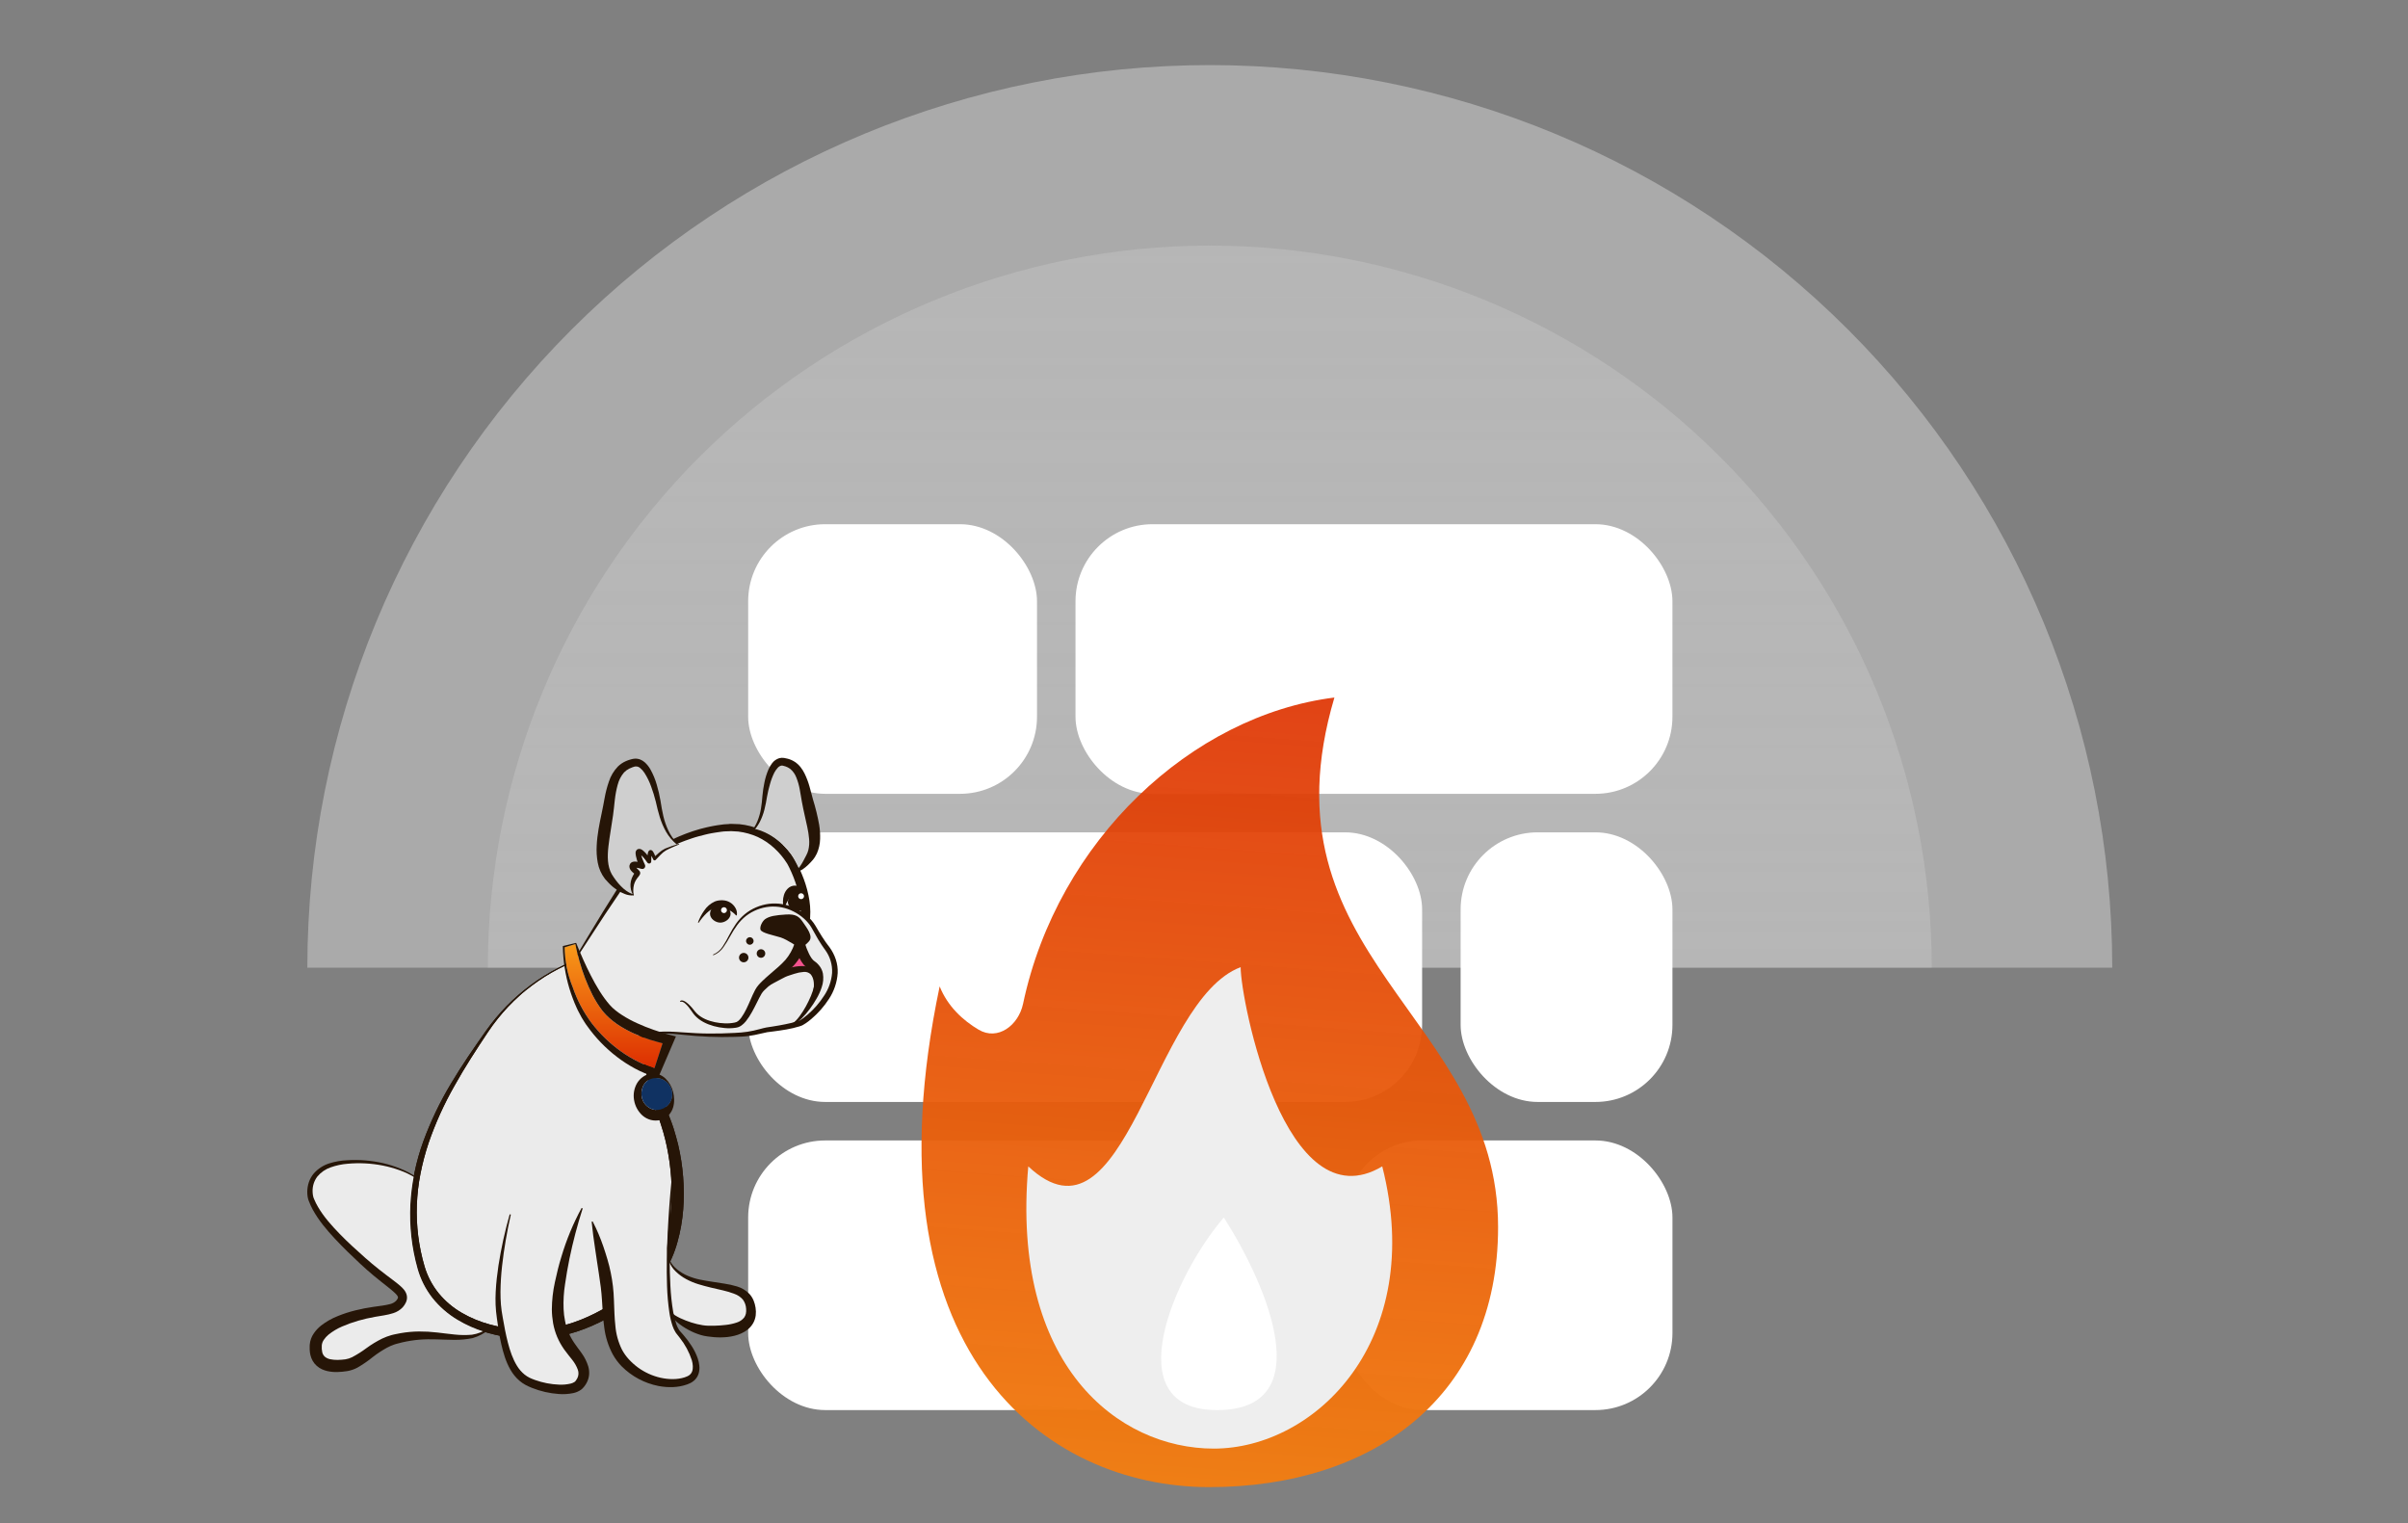 <svg width="555" height="351" viewBox="0 0 555 351" fill="none" xmlns="http://www.w3.org/2000/svg">
<rect x="0" y="0" width="555" height="351" fill="#808080" stroke="none"/>
<g clip-path="url(#clip0_212_2467)">
<path opacity="0.4" d="M486.836 223C486.836 167.835 464.922 114.929 425.914 75.922C386.907 36.914 334.001 15 278.836 15C223.671 15 170.765 36.914 131.758 75.922C92.75 114.929 70.836 167.835 70.836 223L278.836 223H486.836Z" fill="#E8E8E8"/>
<path opacity="0.4" d="M445.238 222.998C445.238 178.866 427.706 136.541 396.5 105.335C365.294 74.129 322.97 56.598 278.838 56.598C234.705 56.598 192.381 74.129 161.175 105.335C129.969 136.541 112.438 178.866 112.438 222.998L278.838 222.998H445.238Z" fill="url(#paint0_linear_212_2467)"/>
<rect x="247.883" y="120.805" width="137.583" height="62.134" rx="17.753" fill="white"/>
<rect x="172.438" y="120.805" width="66.572" height="62.134" rx="17.753" fill="white"/>
<rect x="336.648" y="191.816" width="48.82" height="62.134" rx="17.753" fill="white"/>
<rect x="172.438" y="191.816" width="155.335" height="62.134" rx="17.753" fill="white"/>
<rect x="310.023" y="262.824" width="75.449" height="62.134" rx="17.753" fill="white"/>
<rect x="172.438" y="262.824" width="128.706" height="62.134" rx="17.753" fill="white"/>
<path d="M345.281 282.799C345.281 321.855 316.433 342.714 278.709 342.714C240.984 342.714 198.822 311.647 216.575 227.322C218.426 231.951 221.968 235.172 225.562 237.299C229.962 239.903 234.741 236.326 235.798 231.324C243.762 193.652 274.71 164.856 307.557 160.75C289.804 220.665 345.281 233.98 345.281 282.799Z" fill="url(#paint1_linear_212_2467)"/>
<path d="M279.755 333.837C257.754 333.837 232.919 314.707 236.998 268.795C259.433 289.838 265.552 230.535 285.948 222.883C285.948 230.535 296.146 282.186 318.581 268.795C328.779 308.968 303.097 333.837 279.755 333.837Z" fill="#EEEEEE"/>
<path d="M282.073 280.582C270.607 293.845 257.056 324.964 280.509 324.964C303.963 324.964 292.497 296.906 282.073 280.582Z" fill="white"/>
<g clip-path="url(#clip1_212_2467)">
<path d="M135.422 220.462C135.422 220.462 121.832 223.756 112.314 237.596C102.797 251.436 90.828 269.615 96.954 291.799C99.774 302.014 109.603 306.674 119.869 307.436C129.6 308.157 138.556 304.512 148.206 296.855C157.226 289.703 158.181 271.45 153.283 258.144C146.239 238.987 145.173 215.619 135.422 220.462Z" fill="#EBEBEB"/>
<path d="M135.477 220.587C133.134 221.256 130.866 222.164 128.707 223.294C126.539 224.413 124.47 225.715 122.524 227.187C122.029 227.549 121.559 227.931 121.082 228.314C120.604 228.696 120.144 229.092 119.697 229.509C118.783 230.314 117.924 231.177 117.078 232.057C115.403 233.835 113.877 235.747 112.515 237.774C109.807 241.836 107.13 245.938 104.764 250.196C102.354 254.417 100.346 258.855 98.766 263.451C98.002 265.743 97.383 268.082 96.915 270.454C96.451 272.818 96.171 275.215 96.079 277.622C95.898 282.434 96.498 287.243 97.856 291.862C98.52 294.107 99.619 296.199 101.092 298.019C102.58 299.828 104.379 301.356 106.406 302.531C108.45 303.718 110.643 304.628 112.928 305.238C115.226 305.857 117.58 306.246 119.955 306.399C122.317 306.559 124.689 306.446 127.025 306.061C129.361 305.67 131.649 305.03 133.849 304.152C138.269 302.402 142.355 299.819 146.159 296.878C146.633 296.516 147.117 296.127 147.564 295.764C147.994 295.405 148.403 295.02 148.786 294.61C149.56 293.781 150.246 292.873 150.833 291.903C152.019 289.908 152.919 287.757 153.507 285.512C154.111 283.233 154.499 280.902 154.665 278.55C154.846 276.184 154.855 273.809 154.692 271.442C154.527 269.066 154.204 266.704 153.724 264.371C153.484 263.207 153.203 262.049 152.871 260.905C152.708 260.333 152.532 259.768 152.35 259.213L151.771 257.48C150.992 255.126 150.304 252.757 149.706 250.372C149.097 248.003 148.538 245.593 148.014 243.203C146.924 238.427 145.983 233.628 144.568 228.967C144.203 227.81 143.81 226.659 143.343 225.542C142.896 224.422 142.328 223.354 141.651 222.357C140.957 221.395 140.067 220.515 138.943 220.174C138.371 219.99 137.764 219.94 137.169 220.028C136.582 220.134 136.012 220.322 135.477 220.587V220.587ZM135.379 220.333C135.93 220.046 136.521 219.84 137.132 219.723C137.76 219.611 138.405 219.64 139.021 219.808C139.634 219.988 140.202 220.295 140.689 220.708C141.172 221.106 141.605 221.561 141.979 222.062C142.715 223.063 143.341 224.14 143.847 225.274C144.372 226.395 144.815 227.546 145.232 228.703C146.074 231.015 146.785 233.371 147.479 235.72L149.51 242.773C150.864 247.468 152.312 252.122 154.005 256.651C154.428 257.758 154.915 258.956 155.281 260.151C155.646 261.345 155.998 262.56 156.296 263.782C156.87 266.231 157.256 268.721 157.45 271.229C157.843 276.231 157.532 281.335 156.137 286.25C155.459 288.739 154.418 291.115 153.047 293.3C152.339 294.406 151.522 295.436 150.607 296.377C150.142 296.849 149.649 297.292 149.131 297.704C148.623 298.103 148.146 298.472 147.642 298.848C143.664 301.813 139.376 304.477 134.658 306.267C132.3 307.175 129.851 307.826 127.354 308.21C124.852 308.59 122.314 308.68 119.792 308.477C117.284 308.281 114.802 307.836 112.383 307.147C109.942 306.459 107.603 305.451 105.427 304.148C103.226 302.833 101.278 301.136 99.673 299.136C98.092 297.117 96.924 294.806 96.238 292.336C94.888 287.531 94.329 282.539 94.583 277.555C94.859 272.594 95.865 267.701 97.568 263.034C99.264 258.404 101.398 253.947 103.941 249.722C106.45 245.495 109.249 241.467 112.065 237.473C113.495 235.469 115.075 233.577 116.793 231.814C118.514 230.062 120.37 228.448 122.344 226.987C124.315 225.526 126.4 224.226 128.579 223.098C130.745 221.947 133.024 221.02 135.379 220.333V220.333Z" fill="#261507"/>
<path d="M135.477 220.587C133.134 221.256 130.866 222.164 128.707 223.294C126.539 224.413 124.47 225.715 122.524 227.187C122.029 227.549 121.559 227.931 121.082 228.314C120.604 228.696 120.144 229.092 119.697 229.509C118.783 230.314 117.924 231.177 117.078 232.057C115.403 233.835 113.877 235.747 112.515 237.774C109.807 241.836 107.13 245.938 104.764 250.196C102.354 254.417 100.346 258.855 98.766 263.451C98.002 265.743 97.383 268.082 96.915 270.454C96.451 272.818 96.171 275.215 96.079 277.622C95.898 282.434 96.498 287.243 97.856 291.862C98.52 294.107 99.619 296.199 101.092 298.019C102.58 299.828 104.379 301.356 106.406 302.531C108.45 303.718 110.643 304.628 112.928 305.238C115.226 305.857 117.58 306.246 119.955 306.399C122.317 306.559 124.689 306.446 127.025 306.061C129.361 305.67 131.649 305.03 133.849 304.152C138.269 302.402 142.355 299.819 146.159 296.878C146.633 296.516 147.117 296.127 147.564 295.764C147.994 295.405 148.403 295.02 148.786 294.61C149.56 293.781 150.246 292.873 150.833 291.903C152.019 289.908 152.919 287.757 153.507 285.512C154.111 283.233 154.499 280.902 154.665 278.55C154.846 276.184 154.855 273.809 154.692 271.442C154.527 269.066 154.204 266.704 153.724 264.371C153.484 263.207 153.203 262.049 152.871 260.905C152.708 260.333 152.532 259.768 152.35 259.213L151.771 257.48C150.992 255.126 150.304 252.757 149.706 250.372C149.097 248.003 148.538 245.593 148.014 243.203C146.924 238.427 145.983 233.628 144.568 228.967C144.203 227.81 143.81 226.659 143.343 225.542C142.896 224.422 142.328 223.354 141.651 222.357C140.957 221.395 140.067 220.515 138.943 220.174C138.371 219.99 137.764 219.94 137.169 220.028C136.582 220.134 136.012 220.322 135.477 220.587V220.587ZM135.379 220.333C135.93 220.046 136.521 219.84 137.132 219.723C137.76 219.611 138.405 219.64 139.021 219.808C139.634 219.988 140.202 220.295 140.689 220.708C141.172 221.106 141.605 221.561 141.979 222.062C142.715 223.063 143.341 224.14 143.847 225.274C144.372 226.395 144.815 227.546 145.232 228.703C146.074 231.015 146.785 233.371 147.479 235.72L149.51 242.773C150.864 247.468 152.312 252.122 154.005 256.651C154.428 257.758 154.915 258.956 155.281 260.151C155.646 261.345 155.998 262.56 156.296 263.782C156.87 266.231 157.256 268.721 157.45 271.229C157.843 276.231 157.532 281.335 156.137 286.25C155.459 288.739 154.418 291.115 153.047 293.3C152.339 294.406 151.522 295.436 150.607 296.377C150.142 296.849 149.649 297.292 149.131 297.704C148.623 298.103 148.146 298.472 147.642 298.848C143.664 301.813 139.376 304.477 134.658 306.267C132.3 307.175 129.851 307.826 127.354 308.21C124.852 308.59 122.314 308.68 119.792 308.477C117.284 308.281 114.802 307.836 112.383 307.147C109.942 306.459 107.603 305.451 105.427 304.148C103.226 302.833 101.278 301.136 99.673 299.136C98.092 297.117 96.924 294.806 96.238 292.336C94.888 287.531 94.329 282.539 94.583 277.555C94.859 272.594 95.865 267.701 97.568 263.034C99.264 258.404 101.398 253.947 103.941 249.722C106.45 245.495 109.249 241.467 112.065 237.473C113.495 235.469 115.075 233.577 116.793 231.814C118.514 230.062 120.37 228.448 122.344 226.987C124.315 225.526 126.4 224.226 128.579 223.098C130.745 221.947 133.024 221.02 135.379 220.333V220.333Z" fill="#261507"/>
</g>
<g clip-path="url(#clip2_212_2467)">
<path d="M154.266 290.512C154.266 290.512 155.281 293.988 161.485 295.511C167.689 297.034 172.448 296.604 173.058 301.482C173.765 307.151 166.051 307.005 163.09 306.741C159.732 306.444 155.122 303.939 154.357 302.263" fill="#EBEBEB"/>
<path d="M154.39 290.473C154.801 291.314 155.402 292.048 156.147 292.615C156.88 293.197 157.69 293.674 158.554 294.034C159.417 294.396 160.312 294.677 161.228 294.873C162.148 295.069 163.099 295.211 164.044 295.367L166.914 295.811C167.914 295.954 168.902 296.173 169.869 296.467C170.961 296.784 171.951 297.383 172.739 298.204C173.141 298.65 173.464 299.161 173.693 299.716C173.908 300.246 174.059 300.8 174.144 301.365C174.238 301.949 174.25 302.544 174.181 303.132C174.102 303.768 173.898 304.382 173.582 304.939C173.265 305.487 172.851 305.972 172.36 306.371C171.897 306.748 171.384 307.06 170.837 307.298C170.327 307.529 169.797 307.711 169.253 307.84C168.734 307.968 168.207 308.061 167.675 308.121C166.646 308.227 165.61 308.238 164.578 308.155C164.071 308.117 163.563 308.06 163.062 307.985C162.528 307.915 162.001 307.802 161.485 307.647C160.495 307.349 159.54 306.947 158.635 306.449C157.741 305.971 156.899 305.404 156.12 304.756C155.728 304.429 155.365 304.069 155.034 303.68C154.677 303.291 154.409 302.829 154.248 302.326C154.243 302.309 154.242 302.291 154.244 302.273C154.246 302.255 154.251 302.237 154.26 302.222C154.269 302.206 154.281 302.192 154.295 302.181C154.309 302.17 154.326 302.162 154.343 302.157C154.369 302.15 154.397 302.152 154.423 302.16C154.448 302.168 154.471 302.184 154.489 302.204V302.204C154.785 302.555 155.139 302.852 155.534 303.084C155.928 303.334 156.336 303.561 156.756 303.761C157.599 304.156 158.466 304.495 159.352 304.777C160.214 305.054 161.095 305.265 161.989 305.406C162.414 305.472 162.842 305.511 163.272 305.521C163.729 305.521 164.189 305.521 164.646 305.521C165.56 305.494 166.464 305.437 167.337 305.328C168.172 305.237 168.995 305.057 169.791 304.79C170.465 304.586 171.063 304.187 171.51 303.643C171.702 303.375 171.838 303.071 171.91 302.749C171.986 302.381 172.006 302.003 171.971 301.629C171.937 300.862 171.678 300.123 171.226 299.503C170.699 298.895 170.02 298.436 169.26 298.173C168.396 297.84 167.509 297.571 166.606 297.368L163.783 296.714C162.832 296.484 161.894 296.237 160.943 295.943C159.989 295.65 159.065 295.266 158.185 294.795C157.303 294.328 156.492 293.738 155.775 293.045C155.04 292.356 154.481 291.501 154.147 290.551C154.136 290.517 154.139 290.48 154.156 290.448C154.172 290.416 154.201 290.392 154.235 290.381C154.266 290.371 154.3 290.373 154.331 290.387C154.361 290.401 154.384 290.425 154.397 290.456L154.39 290.473Z" fill="#261507"/>
<path d="M105.43 304.152C103.228 302.838 101.279 301.139 99.676 299.136C98.092 297.12 96.922 294.81 96.234 292.34C94.885 287.535 94.325 282.543 94.576 277.559C94.694 275.369 94.96 273.19 95.371 271.036C93.797 270.085 88.243 267.158 80.015 267.787C70.199 268.535 71.302 275.213 71.668 276.249C73.147 280.395 77.293 284.86 83.853 290.803C90.412 296.747 94.007 297.701 92.403 300.108C90.798 302.514 87.427 301.563 81.084 303.509C74.887 305.418 72.886 307.994 72.778 310.025C72.67 312.056 72.927 315.64 79.825 314.632C83.352 314.114 86.175 309.893 90.995 308.63C98.549 306.671 103.18 308.739 108.467 308.052C109.581 307.867 110.652 307.484 111.631 306.921C109.46 306.252 107.378 305.323 105.43 304.152V304.152Z" fill="#EBEBEB"/>
<path d="M95.749 271.44C94.599 270.727 93.376 270.14 92.1 269.686C90.828 269.224 89.52 268.86 88.191 268.6C85.538 268.083 82.824 267.946 80.132 268.19C78.803 268.292 77.493 268.569 76.236 269.013C75.026 269.425 73.953 270.164 73.136 271.149C72.385 272.141 72.001 273.364 72.049 274.608C72.056 274.917 72.086 275.224 72.141 275.528C72.166 275.671 72.2 275.813 72.242 275.951L72.273 276.036L72.32 276.148L72.412 276.375C72.66 276.978 72.952 277.563 73.285 278.124C74.608 280.402 76.419 282.426 78.294 284.359C80.169 286.292 82.194 288.12 84.228 289.924C86.262 291.728 88.371 293.356 90.574 295.001C91.126 295.42 91.681 295.837 92.236 296.327C92.535 296.584 92.813 296.864 93.069 297.164C93.393 297.541 93.625 297.99 93.746 298.473C93.814 298.763 93.829 299.062 93.79 299.357C93.751 299.626 93.674 299.888 93.563 300.135C93.375 300.549 93.125 300.931 92.822 301.269C92.22 301.898 91.469 302.364 90.638 302.623C89.934 302.844 89.215 303.014 88.486 303.131L86.455 303.469C85.148 303.697 83.855 303.994 82.579 304.359C81.323 304.722 80.091 305.163 78.89 305.679C77.749 306.164 76.679 306.803 75.712 307.578C75.289 307.928 74.919 308.337 74.615 308.793C74.362 309.167 74.207 309.599 74.165 310.049C74.121 310.583 74.157 311.12 74.273 311.643C74.366 312.033 74.572 312.386 74.865 312.659C75.216 312.947 75.632 313.144 76.077 313.234C76.634 313.349 77.201 313.405 77.77 313.4C78.391 313.392 79.012 313.345 79.628 313.261C80.161 313.175 80.678 313.009 81.161 312.767C82.303 312.165 83.396 311.475 84.431 310.702C85.587 309.85 86.817 309.103 88.107 308.472C88.783 308.153 89.485 307.891 90.205 307.687C90.385 307.643 90.571 307.592 90.75 307.551L91.271 307.443C91.61 307.375 91.948 307.291 92.317 307.236C93.713 306.991 95.127 306.86 96.545 306.847C97.945 306.837 99.344 306.914 100.735 307.077C102.109 307.233 103.443 307.416 104.797 307.548C106.119 307.693 107.452 307.707 108.777 307.592C109.428 307.493 110.066 307.322 110.679 307.081C111.31 306.846 111.919 306.557 112.5 306.218V306.218C112.53 306.203 112.563 306.2 112.595 306.208C112.627 306.217 112.654 306.237 112.673 306.264C112.691 306.291 112.699 306.324 112.694 306.357C112.69 306.39 112.674 306.419 112.649 306.441C111.548 307.326 110.283 307.983 108.926 308.374C107.546 308.653 106.14 308.788 104.732 308.776C101.947 308.756 99.252 308.509 96.609 308.739C95.305 308.851 94.012 309.055 92.737 309.348C92.398 309.416 92.1 309.511 91.782 309.592L91.305 309.717L90.862 309.853C90.279 310.056 89.713 310.305 89.169 310.597C88.034 311.223 86.95 311.937 85.927 312.733C84.81 313.643 83.622 314.46 82.373 315.177C81.641 315.567 80.851 315.837 80.034 315.976C79.299 316.094 78.558 316.164 77.814 316.186C77.018 316.218 76.222 316.146 75.444 315.972C75.018 315.874 74.603 315.734 74.206 315.553C73.767 315.351 73.361 315.085 73.001 314.764C72.63 314.436 72.315 314.05 72.07 313.62C71.838 313.209 71.663 312.769 71.552 312.31C71.453 311.894 71.394 311.469 71.376 311.041C71.376 310.834 71.376 310.635 71.376 310.438V310.147C71.376 310.046 71.376 309.971 71.393 309.839C71.477 308.921 71.797 308.041 72.324 307.284C72.787 306.607 73.35 306.004 73.992 305.493C75.174 304.576 76.481 303.832 77.875 303.286C79.195 302.751 80.552 302.312 81.936 301.973C83.29 301.635 84.701 301.371 86.076 301.171C87.45 300.971 88.834 300.833 89.955 300.521C90.444 300.398 90.893 300.152 91.261 299.807C91.419 299.645 91.553 299.46 91.657 299.259C91.721 299.158 91.746 299.038 91.728 298.92C91.679 298.745 91.59 298.584 91.468 298.45C91.288 298.23 91.09 298.027 90.875 297.84C90.422 297.414 89.894 296.994 89.366 296.571C88.303 295.732 87.213 294.879 86.15 293.995C85.087 293.112 84.045 292.195 83.04 291.254C81.029 289.379 79.042 287.463 77.16 285.439C75.278 283.415 73.468 281.282 72.097 278.788C71.755 278.165 71.457 277.52 71.207 276.855L71.112 276.605L71.064 276.48L71.017 276.32C70.965 276.131 70.924 275.939 70.895 275.745C70.841 275.37 70.816 274.99 70.821 274.611C70.829 273.863 70.956 273.12 71.197 272.411C71.443 271.701 71.816 271.04 72.296 270.461C73.265 269.351 74.522 268.531 75.928 268.092C77.272 267.673 78.665 267.433 80.071 267.378C82.836 267.209 85.61 267.437 88.31 268.055C89.655 268.367 90.973 268.785 92.253 269.304C93.536 269.814 94.762 270.46 95.908 271.23C95.933 271.251 95.949 271.281 95.953 271.314C95.958 271.346 95.95 271.38 95.932 271.407C95.914 271.434 95.886 271.454 95.854 271.463C95.823 271.471 95.789 271.468 95.759 271.453L95.749 271.44Z" fill="#261507"/>
<path d="M117.61 279.866C117.61 279.866 113.809 294.119 115.031 302.622C116.253 311.124 117.644 316.567 121.987 318.53C126.329 320.493 132.036 320.754 133.495 319.095C135.387 316.922 134.652 314.695 132.479 311.909C130.306 309.124 127.494 305.509 128.942 296.489C129.946 290.282 131.705 284.221 134.178 278.441" fill="#EBEBEB"/>
<path d="M117.737 279.902C117.283 281.852 116.901 283.822 116.566 285.795C116.231 287.768 115.936 289.748 115.72 291.735C115.496 293.713 115.372 295.701 115.351 297.692C115.351 298.684 115.374 299.672 115.456 300.65C115.542 301.63 115.678 302.605 115.862 303.571C116.2 305.541 116.566 307.501 117.057 309.407C117.547 311.312 118.177 313.177 119.155 314.754C119.623 315.528 120.221 316.215 120.922 316.785C121.266 317.056 121.636 317.293 122.025 317.493C122.444 317.69 122.872 317.867 123.308 318.021C125.097 318.664 126.976 319.028 128.876 319.097C129.773 319.139 130.672 319.056 131.547 318.85C131.884 318.773 132.204 318.63 132.488 318.43L132.548 318.376C132.559 318.359 132.573 318.344 132.589 318.332C132.643 318.261 132.714 318.176 132.768 318.099C132.881 317.949 132.979 317.789 133.063 317.621C133.218 317.313 133.308 316.977 133.326 316.632C133.344 316.288 133.29 315.943 133.168 315.621C132.866 314.816 132.438 314.064 131.899 313.394C131.36 312.683 130.646 311.867 130.034 310.991C129.399 310.094 128.86 309.133 128.426 308.124C128 307.107 127.685 306.047 127.485 304.962C127.3 303.899 127.201 302.823 127.19 301.744C127.206 299.649 127.44 297.562 127.888 295.516C128.314 293.519 128.791 291.539 129.397 289.596C130.554 285.705 132.114 281.946 134.051 278.379L134.298 278.491C133.076 282.293 132.059 286.158 131.252 290.07C130.87 292.016 130.507 293.962 130.237 295.925C129.933 297.827 129.82 299.755 129.898 301.679C129.935 302.608 130.048 303.531 130.237 304.441C130.407 305.332 130.672 306.202 131.025 307.037C131.374 307.878 131.809 308.681 132.322 309.434C132.576 309.82 132.853 310.205 133.144 310.598L133.594 311.194C133.753 311.407 133.912 311.627 134.065 311.85C134.74 312.782 135.256 313.819 135.591 314.92C135.77 315.551 135.831 316.21 135.771 316.863C135.704 317.53 135.499 318.176 135.168 318.759C135.016 319.033 134.842 319.294 134.647 319.54C134.552 319.666 134.457 319.767 134.349 319.879C134.278 319.953 134.204 320.028 134.126 320.099C134.048 320.17 133.973 320.224 133.896 320.285C133.352 320.661 132.739 320.922 132.091 321.053C131.002 321.274 129.886 321.341 128.778 321.253C126.66 321.105 124.579 320.629 122.608 319.842C122.103 319.645 121.61 319.418 121.132 319.165C120.634 318.893 120.166 318.571 119.734 318.203C118.894 317.479 118.186 316.614 117.642 315.648C116.562 313.766 115.994 311.749 115.533 309.759C115.073 307.768 114.785 305.758 114.518 303.761C114.369 302.751 114.272 301.734 114.227 300.715C114.186 299.699 114.2 298.684 114.251 297.668C114.352 295.638 114.589 293.627 114.887 291.63C115.509 287.65 116.375 283.712 117.48 279.838L117.737 279.902Z" fill="#261507"/>
<path d="M153.765 287.66C154.084 293.272 153.237 303.087 156.395 307.149C160.322 311.624 161.919 316.389 158.805 317.936C155.691 319.483 149.237 319.114 144.413 314.385C139.59 309.657 140.585 303.07 139.908 296.842C139.231 290.615 136.5 281.611 136.5 281.611C136.5 281.611 136.585 280.731 139.191 274.71C145.361 260.443 156.568 253.576 153.765 287.66Z" fill="#EBEBEB"/>
<path d="M155.07 271.806C154.758 275.881 154.543 279.964 154.423 284.055C154.315 288.141 154.284 292.229 154.511 296.298C154.608 298.325 154.825 300.345 155.161 302.346C155.326 303.328 155.574 304.294 155.902 305.233C156.059 305.679 156.268 306.103 156.525 306.499C156.584 306.593 156.651 306.681 156.725 306.763C156.786 306.845 156.894 306.949 156.975 307.044C157.155 307.234 157.314 307.433 157.496 307.63C158.185 308.425 158.818 309.268 159.388 310.151C159.98 311.054 160.458 312.026 160.813 313.045C160.999 313.582 161.123 314.139 161.182 314.704C161.252 315.316 161.199 315.936 161.027 316.528C160.835 317.167 160.463 317.738 159.957 318.173C159.713 318.386 159.443 318.567 159.155 318.715C158.896 318.843 158.629 318.956 158.356 319.053C156.2 319.818 153.956 319.805 151.807 319.415C148.562 318.784 145.582 317.192 143.254 314.846C142.469 314.033 141.792 313.123 141.24 312.138C140.199 310.194 139.53 308.073 139.266 305.883C138.962 303.764 138.88 301.686 138.748 299.672C138.674 298.657 138.61 297.672 138.478 296.701C138.346 295.729 138.207 294.737 138.061 293.746L137.838 292.27L137.608 290.774L137.161 287.758C136.856 285.727 136.569 283.696 136.376 281.639C136.372 281.602 136.383 281.566 136.405 281.537C136.428 281.509 136.461 281.49 136.498 281.486C136.525 281.484 136.553 281.49 136.578 281.503C136.603 281.516 136.623 281.536 136.636 281.561C137.586 283.407 138.398 285.321 139.067 287.288C139.405 288.262 139.71 289.254 140.008 290.249C140.305 291.244 140.556 292.253 140.766 293.295C141.19 295.35 141.435 297.437 141.497 299.534C141.588 301.605 141.609 303.622 141.835 305.568C141.992 307.46 142.503 309.305 143.342 311.008C143.775 311.825 144.312 312.583 144.939 313.262C145.581 313.96 146.29 314.593 147.055 315.154C148.601 316.28 150.361 317.08 152.226 317.503C154.074 317.916 156.068 317.97 157.801 317.415C158.012 317.345 158.219 317.264 158.42 317.171C158.593 317.095 158.755 316.999 158.904 316.884C159.191 316.663 159.409 316.364 159.531 316.024C159.788 315.31 159.707 314.369 159.453 313.468C158.84 311.597 157.9 309.85 156.677 308.307C156.525 308.107 156.373 307.907 156.214 307.714L155.97 307.41C155.877 307.297 155.791 307.178 155.713 307.054C155.419 306.587 155.183 306.085 155.009 305.562C154.678 304.562 154.435 303.536 154.281 302.495C153.981 300.453 153.8 298.395 153.739 296.332C153.594 292.223 153.699 288.124 153.895 284.028C154.091 279.933 154.396 275.841 154.802 271.779C154.804 271.761 154.809 271.744 154.817 271.728C154.826 271.712 154.837 271.698 154.851 271.687C154.865 271.676 154.881 271.667 154.898 271.662C154.915 271.657 154.933 271.655 154.951 271.657C154.986 271.662 155.018 271.68 155.04 271.708C155.062 271.736 155.073 271.771 155.07 271.806V271.806Z" fill="#261507"/>
</g>
<g clip-path="url(#clip3_212_2467)">
<path d="M182.271 198.498C182.071 198.18 181.855 197.868 181.635 197.56C179.868 195.082 177.465 193.127 174.679 191.901C173.278 191.33 171.806 190.954 170.303 190.784C169.544 190.72 168.782 190.703 168.021 190.733C167.639 190.754 167.26 190.761 166.877 190.791L165.72 190.937L165.144 191.008L164.572 191.116L163.421 191.326L162.284 191.593C161.905 191.681 161.526 191.773 161.154 191.891L160.03 192.229C159.658 192.348 159.292 192.48 158.92 192.605C158.175 192.842 157.458 193.157 156.73 193.434C155.286 194.039 153.874 194.717 152.499 195.465C151.132 196.223 149.815 197.068 148.556 197.994C147.934 198.458 147.337 198.955 146.769 199.483C146.225 200.026 145.732 200.617 145.296 201.25C144.376 202.522 143.492 203.839 142.619 205.162C140.879 207.809 139.187 210.487 137.474 213.171C135.762 215.855 134.089 218.542 132.417 221.243L132.211 221.118C132.211 221.118 136.611 238.231 149.003 238.756L148.864 238.56C149.517 238.076 150.236 237.688 151 237.409C151.753 237.122 152.523 236.881 153.304 236.684C154.867 236.301 156.449 235.999 158.043 235.781C159.627 235.561 161.218 235.395 162.809 235.249C162.809 235.249 174.056 235.33 180.551 225.315C182 223.081 185.591 216.62 185.676 210.29C185.74 204.462 182.366 198.65 182.271 198.498Z" fill="#EBEBEB"/>
<path d="M148.783 238.455C149.447 237.951 150.181 237.547 150.963 237.257C151.738 236.959 152.529 236.704 153.332 236.492C154.168 236.333 154.963 236.252 155.776 236.127C156.588 236.001 157.387 235.886 158.189 235.751C161.399 235.24 164.558 234.447 167.629 233.382C168.391 233.104 169.142 232.806 169.873 232.468C170.608 232.141 171.325 231.776 172.022 231.374C173.358 230.539 174.605 229.568 175.742 228.477C176.311 227.959 176.883 227.462 177.434 226.944C177.994 226.444 178.516 225.904 178.995 225.326C179.11 225.18 179.242 225.045 179.354 224.896L179.53 224.68L179.689 224.436C179.899 224.097 180.105 223.759 180.301 223.42C180.701 222.743 181.078 222.046 181.432 221.329C182.843 218.496 183.95 215.48 184.387 212.407C184.616 210.886 184.626 209.34 184.417 207.817C184.197 206.268 183.823 204.745 183.3 203.271C183.043 202.527 182.752 201.789 182.434 201.064C182.275 200.706 182.095 200.347 181.936 199.991L181.669 199.467L181.533 199.21L181.408 198.99C180.585 197.682 179.59 196.491 178.45 195.449C177.315 194.404 176.027 193.538 174.632 192.88C173.221 192.247 171.723 191.829 170.188 191.641H170.259C169.683 191.614 169.152 191.557 168.665 191.547C168.543 191.547 168.424 191.547 168.326 191.547L167.92 191.567L167.128 191.594H166.959L166.759 191.618L166.363 191.662L165.588 191.77C165.331 191.794 165.077 191.838 164.82 191.885L164.038 192.017C163.513 192.095 163.002 192.234 162.481 192.355C161.96 192.477 161.499 192.592 160.964 192.745C160.707 192.819 160.443 192.887 160.189 192.965L159.431 193.212C158.913 193.374 158.453 193.533 157.949 193.73L157.187 194.021C156.94 194.109 156.72 194.21 156.466 194.312C155.979 194.522 155.491 194.735 155.011 194.958C154.046 195.412 153.095 195.879 152.178 196.404C151.26 196.928 150.35 197.483 149.47 198.096C149.037 198.401 148.603 198.709 148.197 199.03C147.994 199.193 147.791 199.369 147.591 199.531C147.392 199.694 147.182 199.87 147.016 200.046C146.299 200.809 145.643 201.628 145.056 202.496C144.43 203.366 143.821 204.249 143.215 205.14C141.999 206.904 140.797 208.686 139.61 210.484L132.54 221.315L132.462 221.434L132.347 221.349L132.144 221.22C132.128 221.211 132.115 221.199 132.104 221.185C132.093 221.17 132.086 221.154 132.082 221.137C132.078 221.119 132.077 221.101 132.08 221.084C132.083 221.066 132.09 221.049 132.1 221.034C132.121 221.008 132.152 220.991 132.186 220.986C132.22 220.982 132.255 220.991 132.282 221.01L132.492 221.129L132.299 221.176C134.53 217.477 136.723 213.76 138.994 210.091C140.122 208.252 141.268 206.422 142.43 204.601C143.012 203.699 143.606 202.796 144.213 201.894C144.521 201.443 144.826 201.003 145.148 200.557C145.475 200.096 145.834 199.659 146.224 199.25C146.434 199.01 146.634 198.847 146.84 198.671C147.046 198.495 147.253 198.302 147.466 198.126C147.896 197.768 148.333 197.449 148.773 197.111C149.659 196.461 150.58 195.862 151.518 195.297C152.455 194.732 153.427 194.214 154.408 193.73C154.899 193.486 155.393 193.256 155.891 193.029C156.138 192.924 156.402 192.795 156.662 192.691L157.407 192.389C157.658 192.286 157.915 192.184 158.179 192.085C158.443 191.983 158.71 191.895 158.964 191.804L159.739 191.533C159.996 191.448 160.254 191.377 160.514 191.296C161.012 191.144 161.597 190.958 162.119 190.846C162.64 190.734 163.178 190.565 163.72 190.474L164.529 190.318C164.803 190.264 165.077 190.21 165.354 190.176L166.174 190.064L166.58 190.01L166.783 189.983L167.016 189.962L167.839 189.915L168.242 189.871C168.394 189.871 168.546 189.871 168.695 189.871C169.284 189.871 169.829 189.922 170.33 189.932H170.404C172.127 190.104 173.814 190.54 175.404 191.225C176.983 191.936 178.445 192.884 179.739 194.034C181.032 195.18 182.164 196.495 183.104 197.944C183.185 198.076 183.229 198.157 183.283 198.255L183.442 198.539L183.74 199.101C183.933 199.48 184.116 199.859 184.292 200.242C184.63 201.01 184.969 201.789 185.26 202.584C185.856 204.183 186.29 205.837 186.556 207.522C186.688 208.382 186.757 209.249 186.763 210.118C186.764 210.984 186.708 211.849 186.597 212.708C186.147 216.123 184.993 219.338 183.551 222.364C183.182 223.123 182.792 223.867 182.373 224.602C182.166 224.967 181.95 225.333 181.723 225.695C181.496 226.057 181.286 226.467 181.046 226.825C180.541 227.558 179.974 228.246 179.354 228.883C178.735 229.505 178.047 230.054 177.302 230.518C175.827 231.449 174.199 232.031 172.642 232.64C171.86 232.938 171.085 233.243 170.296 233.507C169.507 233.771 168.719 234.021 167.927 234.251C164.765 235.168 161.54 235.846 158.277 236.282C157.465 236.394 156.652 236.492 155.837 236.584C155.021 236.675 154.195 236.739 153.42 236.861C152.63 237.033 151.853 237.259 151.095 237.538C150.336 237.807 149.621 238.186 148.972 238.662C148.958 238.672 148.942 238.68 148.925 238.685C148.908 238.689 148.89 238.69 148.872 238.688C148.854 238.685 148.837 238.679 148.822 238.67C148.807 238.661 148.794 238.649 148.783 238.635C148.759 238.611 148.746 238.579 148.746 238.545C148.746 238.512 148.759 238.479 148.783 238.455V238.455Z" fill="#261507"/>
</g>
<path d="M156.12 194.609C153.771 192.531 152.542 189.298 151.842 185.517C151.141 181.737 149.212 174.977 145.989 175.79C142.767 176.602 141.227 178.806 140.388 185.057C139.548 191.309 137.308 198.213 140.388 202.251C143.468 206.289 145.966 206.225 145.966 206.225C145.966 206.225 146.223 202.045 147.079 200.81C147.228 200.59 145.644 199.794 145.918 199.52C146.193 199.246 147.506 199.676 147.912 199.347C148.169 199.138 147.117 196.44 147.408 196.223C147.699 196.007 149.273 198.725 149.591 198.505C149.801 198.359 149.564 196.599 149.953 196.497C150.342 196.396 150.562 197.885 150.968 197.797C151.459 197.685 152.695 196.294 152.955 196.135C155.22 194.764 156.12 194.609 156.12 194.609Z" fill="#CFCFCF"/>
<path d="M155.936 194.563C154.974 193.764 154.16 192.8 153.533 191.717C152.919 190.63 152.425 189.479 152.061 188.285C151.875 187.693 151.722 187.093 151.56 186.491L151.14 184.707C150.85 183.542 150.496 182.394 150.077 181.268C149.69 180.169 149.179 179.118 148.554 178.134C148.271 177.693 147.919 177.3 147.512 176.97C147.363 176.843 147.191 176.748 147.005 176.69C146.819 176.632 146.623 176.612 146.429 176.631C146.384 176.637 146.34 176.646 146.297 176.658L146.137 176.702C146.005 176.74 145.877 176.784 145.748 176.828C145.499 176.916 145.256 177.02 145.02 177.139C144.573 177.362 144.168 177.661 143.822 178.022C143.13 178.837 142.634 179.799 142.37 180.835C142.062 181.957 141.842 183.101 141.714 184.257C141.676 184.552 141.646 184.846 141.615 185.144L141.517 186.071C141.45 186.694 141.372 187.31 141.291 187.919C140.952 190.366 140.495 192.736 140.235 195.044C139.974 197.353 139.967 199.63 141.006 201.475C141.125 201.695 141.304 201.946 141.463 202.186C141.622 202.426 141.802 202.653 141.971 202.893C142.14 203.134 142.333 203.347 142.512 203.57C142.692 203.794 142.895 204.007 143.101 204.21C143.5 204.631 143.941 205.01 144.418 205.34C144.656 205.505 144.906 205.651 145.166 205.777C145.423 205.911 145.694 206.013 145.975 206.082H145.999C146.016 206.085 146.032 206.092 146.047 206.102C146.061 206.112 146.073 206.125 146.083 206.14C146.092 206.155 146.099 206.171 146.102 206.189C146.105 206.206 146.104 206.224 146.1 206.241C146.094 206.268 146.08 206.293 146.059 206.311C146.039 206.33 146.013 206.342 145.985 206.346C145.328 206.39 144.669 206.287 144.056 206.044C143.445 205.818 142.862 205.521 142.319 205.161C142.042 204.988 141.791 204.785 141.527 204.592C141.263 204.399 141.023 204.186 140.79 203.963C140.556 203.739 140.312 203.523 140.113 203.286C139.913 203.049 139.673 202.832 139.436 202.545C138.588 201.442 138.015 200.153 137.767 198.784C137.53 197.486 137.45 196.165 137.53 194.848C137.652 192.275 138.163 189.845 138.661 187.473C138.786 186.88 138.908 186.291 139.019 185.702L139.358 183.891C139.584 182.628 139.906 181.383 140.323 180.168C140.742 178.847 141.46 177.64 142.421 176.641C142.941 176.137 143.545 175.727 144.205 175.43C144.521 175.288 144.847 175.167 145.18 175.068L145.667 174.936L145.968 174.875C146.077 174.875 146.181 174.844 146.307 174.837C146.742 174.811 147.178 174.882 147.583 175.044C147.953 175.196 148.296 175.407 148.598 175.67C149.118 176.14 149.56 176.691 149.905 177.301C150.53 178.421 151.023 179.609 151.374 180.842C151.726 182.039 152.01 183.255 152.223 184.484L152.521 186.295C152.623 186.89 152.743 187.479 152.883 188.061C153.155 189.229 153.552 190.364 154.068 191.446C154.578 192.53 155.273 193.516 156.122 194.36C156.147 194.386 156.161 194.42 156.161 194.455C156.161 194.491 156.147 194.525 156.122 194.55C156.099 194.576 156.067 194.593 156.032 194.595C155.997 194.598 155.963 194.586 155.936 194.563V194.563Z" fill="#261507"/>
<path d="M185.769 183.032C184.723 177.833 183.308 176.067 180.56 175.562C177.812 175.058 176.563 180.836 176.18 184.048C175.842 186.827 175.222 189.189 173.852 190.986C174.365 191.104 174.87 191.253 175.365 191.433C176.729 191.945 178.009 192.66 179.159 193.555C180.301 194.443 181.319 195.48 182.185 196.639C182.263 196.747 182.303 196.811 182.354 196.889L182.503 197.119L182.784 197.576C182.963 197.881 183.122 198.192 183.308 198.504C183.647 199.113 183.945 199.736 184.229 200.372C184.754 199.99 185.556 199.177 186.7 197.455C189.076 193.911 186.818 188.235 185.769 183.032Z" fill="#CFCFCF"/>
<path d="M173.064 191.689C173.388 191.319 173.681 190.923 173.941 190.505C174.191 190.083 174.411 189.644 174.597 189.191C174.961 188.28 175.225 187.333 175.386 186.365C175.562 185.39 175.637 184.432 175.725 183.41C175.82 182.387 175.972 181.37 176.178 180.364C176.382 179.328 176.693 178.316 177.106 177.345C177.331 176.822 177.62 176.329 177.965 175.876C178.376 175.331 178.948 174.93 179.6 174.728C179.965 174.63 180.347 174.611 180.72 174.671C181.002 174.716 181.281 174.776 181.556 174.85C182.139 175.004 182.693 175.25 183.198 175.578C183.705 175.914 184.154 176.33 184.528 176.81C184.883 177.262 185.19 177.749 185.442 178.265C185.912 179.235 186.294 180.244 186.583 181.281C186.728 181.786 186.86 182.297 186.989 182.787C187.117 183.278 187.236 183.735 187.368 184.209C187.972 186.149 188.455 188.125 188.813 190.125C188.982 191.191 189.051 192.27 189.02 193.348C188.991 194.498 188.738 195.632 188.275 196.685C188.152 196.954 188.011 197.214 187.852 197.464C187.776 197.59 187.692 197.712 187.602 197.829C187.524 197.949 187.436 198.062 187.341 198.168C187.002 198.56 186.644 198.946 186.261 199.312C185.875 199.684 185.458 200.024 185.016 200.327C184.787 200.473 184.546 200.598 184.295 200.699C184.162 200.758 184.024 200.802 183.882 200.831C183.808 200.848 183.734 200.859 183.658 200.862C183.566 200.866 183.474 200.851 183.388 200.818C183.371 200.812 183.355 200.803 183.342 200.791C183.328 200.78 183.317 200.765 183.309 200.749C183.301 200.733 183.297 200.716 183.296 200.698C183.295 200.68 183.297 200.662 183.303 200.645C183.316 200.612 183.341 200.585 183.373 200.57C183.405 200.555 183.442 200.553 183.476 200.564C183.476 200.564 183.547 200.53 183.58 200.506C183.626 200.479 183.67 200.45 183.712 200.418C183.799 200.347 183.88 200.27 183.956 200.188C184.115 200.016 184.262 199.833 184.396 199.64C184.671 199.244 184.923 198.833 185.151 198.408C185.391 197.988 185.615 197.552 185.828 197.118C185.943 196.885 186.028 196.726 186.105 196.523C186.182 196.33 186.246 196.134 186.298 195.934C186.503 195.091 186.566 194.221 186.485 193.358C186.405 192.43 186.265 191.509 186.065 190.599C185.676 188.738 185.192 186.822 184.823 184.791C184.731 184.29 184.643 183.776 184.562 183.271C184.481 182.767 184.403 182.314 184.312 181.843C184.143 180.927 183.883 180.03 183.536 179.166C183.243 178.389 182.75 177.702 182.108 177.176C181.783 176.935 181.422 176.748 181.039 176.62C180.839 176.553 180.626 176.499 180.412 176.448C180.29 176.423 180.163 176.423 180.04 176.448C179.723 176.529 179.44 176.711 179.234 176.966C178.943 177.286 178.691 177.64 178.486 178.022C178.061 178.874 177.721 179.766 177.471 180.686C177.194 181.629 176.968 182.587 176.794 183.556C176.628 184.524 176.456 185.556 176.195 186.541C175.944 187.54 175.584 188.508 175.122 189.428C174.882 189.884 174.609 190.321 174.303 190.735C173.997 191.142 173.657 191.524 173.288 191.875C173.262 191.9 173.228 191.914 173.193 191.914C173.157 191.914 173.123 191.9 173.098 191.875C173.075 191.85 173.062 191.818 173.062 191.784C173.062 191.75 173.075 191.718 173.098 191.693L173.064 191.689Z" fill="#261507"/>
<path d="M156.464 194.527C156.464 194.527 154.125 195.363 153.208 195.854C152.429 196.274 150.866 197.885 150.866 197.885C150.866 197.885 150.243 196.298 149.945 196.298C149.647 196.298 149.606 198.487 149.606 198.487C149.606 198.487 147.941 195.912 147.237 196.226C146.662 196.48 148.046 199.571 148.046 199.571C148.046 199.571 146.154 198.924 145.856 199.384C145.443 200.021 146.716 200.813 146.922 201.114C147.129 201.415 144.871 202.905 145.995 206.191" fill="#EBEBEB"/>
<path d="M156.497 194.605C155.986 194.819 155.482 195.042 154.977 195.265C154.473 195.489 153.962 195.722 153.495 195.98C153.041 196.254 152.626 196.589 152.263 196.975C151.874 197.357 151.498 197.76 151.132 198.159C151.102 198.195 151.065 198.224 151.023 198.245C150.981 198.265 150.935 198.277 150.888 198.279C150.841 198.281 150.795 198.273 150.751 198.256C150.707 198.239 150.668 198.213 150.635 198.18C150.6 198.148 150.571 198.11 150.55 198.068V198.041C150.416 197.737 150.267 197.44 150.103 197.151C150.032 197.016 149.949 196.888 149.856 196.768C149.826 196.724 149.755 196.673 149.816 196.721C149.865 196.747 149.92 196.758 149.975 196.755C150.03 196.754 150.085 196.74 150.134 196.714C150.162 196.694 150.185 196.667 150.202 196.636C150.249 196.585 150.239 196.589 150.235 196.606C150.199 196.737 150.175 196.872 150.164 197.009C150.144 197.164 150.134 197.347 150.124 197.496C150.107 197.834 150.1 198.173 150.1 198.511C150.101 198.576 150.089 198.64 150.065 198.7C150.041 198.76 150.005 198.814 149.96 198.86C149.914 198.906 149.86 198.943 149.801 198.968C149.741 198.993 149.677 199.006 149.613 199.006C149.534 199.006 149.456 198.987 149.386 198.952C149.316 198.916 149.255 198.863 149.21 198.799L149.19 198.772C148.878 198.316 148.539 197.88 148.174 197.465C148 197.274 147.811 197.098 147.609 196.937C147.536 196.881 147.457 196.834 147.372 196.799C147.348 196.799 147.338 196.799 147.372 196.799C147.406 196.799 147.453 196.826 147.612 196.69C147.714 196.572 147.69 196.541 147.697 196.558C147.694 196.592 147.694 196.626 147.697 196.66C147.711 196.774 147.732 196.887 147.761 196.998C147.827 197.258 147.908 197.513 148.001 197.763C148.194 198.281 148.425 198.809 148.655 199.31C148.727 199.47 148.735 199.652 148.677 199.817C148.618 199.983 148.497 200.119 148.34 200.197C148.193 200.265 148.026 200.279 147.869 200.234H147.829C147.471 200.126 147.107 200.042 146.739 199.98C146.591 199.957 146.442 199.947 146.292 199.95C146.248 199.95 146.228 199.977 146.319 199.923C146.351 199.902 146.379 199.877 146.404 199.848C146.42 199.831 146.434 199.813 146.448 199.794V199.794C146.456 199.773 146.463 199.752 146.468 199.73C146.468 199.679 146.468 199.649 146.468 199.666C146.479 199.706 146.498 199.744 146.522 199.777C146.615 199.908 146.719 200.031 146.834 200.143L147.284 200.596L147.365 200.691C147.384 200.711 147.401 200.732 147.416 200.755L147.446 200.799C147.481 200.851 147.508 200.907 147.528 200.965C147.576 201.114 147.576 201.274 147.528 201.422C147.507 201.483 147.481 201.542 147.45 201.598C147.385 201.717 147.31 201.83 147.226 201.937C146.974 202.224 146.748 202.534 146.549 202.861C146.362 203.178 146.218 203.52 146.123 203.876C145.932 204.652 145.907 205.459 146.048 206.245C146.051 206.264 146.047 206.283 146.036 206.298C146.026 206.313 146.009 206.323 145.991 206.327C145.977 206.328 145.963 206.325 145.951 206.319C145.939 206.312 145.929 206.302 145.923 206.289C145.486 205.524 145.275 204.651 145.314 203.771C145.342 203.308 145.44 202.851 145.605 202.417C145.774 202.005 145.98 201.608 146.221 201.233C146.264 201.172 146.301 201.107 146.333 201.04C146.333 201.04 146.333 201.04 146.333 201.074C146.298 201.172 146.298 201.28 146.333 201.378C146.35 201.424 146.372 201.468 146.397 201.51V201.51L146.373 201.49L145.913 201.111C145.719 200.95 145.544 200.767 145.392 200.566C145.293 200.434 145.212 200.29 145.152 200.136C145.066 199.921 145.042 199.687 145.08 199.459C145.108 199.341 145.151 199.227 145.209 199.121L145.253 199.043C145.28 199.002 145.311 198.964 145.344 198.928C145.402 198.861 145.47 198.803 145.544 198.755C145.731 198.64 145.944 198.573 146.164 198.562C146.426 198.546 146.69 198.563 146.949 198.613C147.392 198.688 147.828 198.802 148.252 198.951L147.419 199.865C147.186 199.303 146.986 198.755 146.803 198.173C146.715 197.882 146.631 197.584 146.566 197.266C146.532 197.095 146.508 196.922 146.495 196.748C146.485 196.635 146.485 196.522 146.495 196.409C146.518 196.212 146.602 196.026 146.736 195.878C146.829 195.78 146.945 195.708 147.074 195.668C147.168 195.643 147.265 195.631 147.362 195.634C147.507 195.642 147.649 195.677 147.781 195.736C147.961 195.825 148.127 195.939 148.276 196.074C148.52 196.28 148.747 196.507 148.953 196.751C149.345 197.22 149.705 197.714 150.032 198.23L149.122 198.491C149.122 198.132 149.166 197.787 149.203 197.428C149.219 197.252 149.243 197.073 149.274 196.89C149.301 196.688 149.35 196.489 149.42 196.298C149.456 196.205 149.51 196.119 149.579 196.047C149.619 196.01 149.663 195.977 149.711 195.949C149.779 195.915 149.854 195.894 149.931 195.888C150.029 195.888 150.125 195.913 150.212 195.959C150.342 196.038 150.451 196.147 150.53 196.277C150.636 196.44 150.729 196.611 150.807 196.789C150.96 197.127 151.085 197.445 151.207 197.784L150.614 197.652C151.021 197.259 151.437 196.89 151.87 196.528C152.3 196.143 152.781 195.819 153.299 195.563C154.334 195.143 155.39 194.776 156.463 194.463C156.48 194.459 156.498 194.461 156.514 194.469C156.53 194.477 156.542 194.491 156.548 194.507C156.552 194.517 156.553 194.527 156.552 194.538C156.552 194.548 156.549 194.558 156.544 194.568C156.54 194.577 156.533 194.585 156.525 194.592C156.517 194.598 156.507 194.603 156.497 194.605V194.605Z" fill="#261507"/>
<path d="M181.417 208.315C183.096 208.893 187.891 214.321 187.891 214.321C187.891 214.321 192.17 220.156 192.722 222.455C193.604 226.127 189.686 232.388 186.857 234.277C184.028 236.166 177.959 236.786 177.959 236.786C173.773 238.454 168.652 238.192 166.514 238.596C164.055 239.07 157.471 238.35 154.479 237.995C150.734 237.571 145.635 239.486 145.635 239.486C143.724 239.05 144.495 237.661 143.594 236.41C142.737 234.547 149.178 227.632 152.056 227.948C154.934 228.264 155.787 226.862 159.087 224.249C162.386 221.637 165.897 220.079 168.297 215.744C169.369 213.807 170.402 212.055 171.622 211.054C173.165 209.808 174.81 209.509 175.36 209.019C176.356 208.134 179.735 207.757 181.417 208.315Z" fill="#EBEBEB"/>
<path d="M184.203 219.591L181.669 223.224L187.01 223.4L184.203 219.591Z" fill="#F4538E"/>
<path d="M176.313 211.845C177.308 211.113 178.818 210.898 181.132 210.755C183.446 210.612 184.194 211.223 185.084 212.551C185.974 213.879 187.498 215.751 186.461 216.931C185.882 217.613 185.155 218.154 184.335 218.512C184.335 218.512 181.443 216.517 179.944 216.043C178.446 215.569 175.45 215.018 175.266 214.216C175.081 213.415 175.79 212.239 176.313 211.845Z" fill="#261507"/>
<path d="M145.6 239.386C147.461 238.624 149.412 238.106 151.406 237.844C153.414 237.61 155.435 237.778 157.418 237.913C159.402 238.048 161.391 238.174 163.379 238.183C165.367 238.193 167.349 238.15 169.33 238.039L170.813 237.943C171.299 237.909 171.783 237.847 172.261 237.777C173.227 237.624 174.183 237.416 175.124 237.154C175.607 237.024 176.094 236.891 176.614 236.79C177.135 236.688 177.616 236.64 178.113 236.559C179.092 236.406 180.065 236.239 181.03 236.039C181.989 235.859 182.935 235.619 183.865 235.324L184.193 235.206C184.236 235.191 184.279 235.173 184.32 235.152L184.449 235.084C184.644 234.972 184.834 234.849 185.017 234.716C185.399 234.428 185.781 234.14 186.14 233.828C187.607 232.574 188.883 231.111 189.925 229.486C190.986 227.921 191.625 226.108 191.782 224.224C191.878 222.353 191.332 220.505 190.235 218.986L190.03 218.694L189.807 218.385C189.659 218.176 189.524 217.969 189.373 217.753C189.09 217.331 188.809 216.898 188.559 216.467C188.042 215.598 187.557 214.723 187.075 213.845C186.61 213.025 186.007 212.291 185.291 211.677C184.57 211.042 183.771 210.501 182.913 210.068C181.187 209.17 179.24 208.785 177.303 208.958C175.361 209.152 173.511 209.882 171.961 211.068C171.193 211.677 170.509 212.385 169.929 213.175C169.346 213.977 168.814 214.816 168.339 215.686C167.864 216.564 167.34 217.415 166.771 218.234C166.209 219.086 165.401 219.746 164.454 220.127C164.443 220.131 164.432 220.132 164.421 220.132C164.41 220.131 164.4 220.128 164.39 220.123C164.38 220.118 164.371 220.111 164.364 220.103C164.357 220.095 164.352 220.085 164.348 220.074C164.344 220.064 164.343 220.053 164.343 220.043C164.343 220.032 164.346 220.021 164.35 220.011C164.355 220.001 164.362 219.992 164.37 219.985C164.378 219.978 164.387 219.972 164.397 219.968C165.302 219.582 166.067 218.927 166.589 218.092C167.127 217.26 167.619 216.398 168.063 215.51C168.521 214.614 169.037 213.75 169.609 212.922C170.191 212.084 170.882 211.328 171.665 210.674C172.456 210.025 173.337 209.493 174.279 209.094C175.225 208.691 176.221 208.419 177.24 208.286C179.306 208.043 181.398 208.395 183.27 209.301C184.209 209.741 185.087 210.3 185.884 210.964C186.705 211.627 187.402 212.431 187.943 213.338C188.444 214.195 188.95 215.048 189.479 215.878C189.742 216.293 190.014 216.7 190.296 217.097C190.438 217.298 190.584 217.479 190.729 217.688L190.951 217.979L191.187 218.292C191.813 219.15 192.302 220.1 192.637 221.107C192.972 222.129 193.119 223.204 193.07 224.278C192.921 226.392 192.231 228.431 191.065 230.2C189.945 231.935 188.574 233.494 186.997 234.827C186.602 235.165 186.19 235.482 185.763 235.778C185.539 235.935 185.306 236.079 185.067 236.21C185.003 236.246 184.937 236.281 184.864 236.315C184.791 236.349 184.697 236.384 184.643 236.4C184.518 236.444 184.391 236.491 184.266 236.532C183.285 236.828 182.287 237.064 181.278 237.24C180.283 237.418 179.285 237.561 178.289 237.691C177.798 237.756 177.248 237.801 176.828 237.876C176.407 237.95 175.886 238.085 175.417 238.187C174.422 238.436 173.415 238.63 172.399 238.767C171.892 238.826 171.382 238.877 170.874 238.895L169.369 238.95C167.364 239.01 165.363 239.002 163.357 238.922C161.352 238.842 159.355 238.674 157.371 238.47C155.386 238.267 153.413 238.058 151.444 238.225C149.467 238.413 147.523 238.857 145.66 239.545C145.65 239.549 145.638 239.551 145.627 239.55C145.616 239.549 145.605 239.547 145.595 239.542C145.585 239.537 145.576 239.53 145.568 239.521C145.561 239.513 145.555 239.503 145.551 239.492C145.545 239.472 145.547 239.45 145.556 239.43C145.565 239.411 145.581 239.395 145.6 239.386V239.386Z" fill="#261507"/>
<path d="M156.818 230.648C156.932 230.568 157.072 230.533 157.211 230.55C157.324 230.558 157.436 230.583 157.542 230.624C157.744 230.703 157.935 230.808 158.11 230.936C158.451 231.181 158.767 231.459 159.053 231.766C159.352 232.067 159.61 232.377 159.862 232.7C160.096 233.012 160.351 233.308 160.626 233.586C161.734 234.651 163.233 235.245 164.747 235.563C165.508 235.722 166.282 235.813 167.06 235.837C167.82 235.868 168.582 235.808 169.328 235.657C169.483 235.628 169.635 235.583 169.781 235.522C169.915 235.457 170.041 235.376 170.156 235.281C170.419 235.055 170.654 234.797 170.855 234.515C171.296 233.889 171.684 233.228 172.015 232.538C172.363 231.835 172.684 231.108 173.003 230.37C173.322 229.632 173.642 228.887 174.05 228.124C174.27 227.711 174.537 227.325 174.847 226.975C175.141 226.637 175.443 226.334 175.744 226.042C176.355 225.444 176.972 224.919 177.587 224.386L179.408 222.81C179.985 222.3 180.533 221.757 181.048 221.185C181.969 220.09 182.673 218.831 183.125 217.474L185.541 217.472C185.783 218.271 186.09 219.049 186.459 219.799C186.627 220.152 186.823 220.491 187.044 220.814C187.143 220.95 187.25 221.079 187.366 221.201C187.414 221.254 187.465 221.303 187.519 221.349C187.584 221.406 187.652 221.459 187.722 221.508C188.195 221.836 188.609 222.241 188.949 222.705C189.306 223.196 189.551 223.759 189.667 224.355C189.841 225.416 189.745 226.504 189.386 227.518C189.084 228.435 188.685 229.317 188.196 230.15C187.734 230.965 187.22 231.749 186.656 232.497C186.104 233.254 185.495 233.968 184.835 234.634C184.503 234.965 184.149 235.274 183.776 235.558C183.401 235.855 182.979 236.087 182.527 236.244C182.511 236.25 182.493 236.252 182.475 236.251C182.458 236.25 182.44 236.245 182.425 236.237C182.409 236.229 182.395 236.218 182.383 236.205C182.372 236.191 182.363 236.175 182.358 236.159C182.348 236.128 182.349 236.094 182.361 236.063C182.373 236.033 182.396 236.008 182.426 235.994V235.994C182.807 235.785 183.151 235.515 183.444 235.194C183.753 234.874 184.039 234.534 184.301 234.176C184.83 233.458 185.311 232.706 185.739 231.924C186.166 231.145 186.553 230.345 186.9 229.527C187.238 228.737 187.498 227.916 187.675 227.076C187.859 226.341 187.867 225.572 187.699 224.834C187.49 224.215 187.046 223.704 186.464 223.409C186.342 223.336 186.224 223.257 186.111 223.171C185.981 223.074 185.866 222.973 185.753 222.872C185.547 222.675 185.355 222.464 185.179 222.241C184.863 221.831 184.582 221.397 184.336 220.943C184.093 220.505 183.879 220.062 183.685 219.617C183.491 219.173 183.317 218.735 183.147 218.236L185.564 218.234C185.511 218.397 185.471 218.481 185.428 218.598L185.29 218.92C185.196 219.126 185.1 219.327 184.997 219.525C184.791 219.92 184.57 220.299 184.337 220.67C184.104 221.04 183.845 221.397 183.581 221.742C183.307 222.108 183.006 222.451 182.681 222.771C182.044 223.389 181.4 223.911 180.76 224.429L178.84 225.926C178.21 226.422 177.584 226.912 177 227.421C176.708 227.674 176.429 227.929 176.178 228.187C175.939 228.418 175.728 228.677 175.55 228.957C175.171 229.587 174.814 230.323 174.454 231.042C174.093 231.76 173.723 232.498 173.317 233.223C172.911 233.97 172.443 234.68 171.917 235.347C171.629 235.709 171.294 236.031 170.922 236.305C170.716 236.457 170.491 236.583 170.254 236.679C170.024 236.761 169.787 236.819 169.546 236.853C168.695 236.978 167.833 236.998 166.977 236.912C166.143 236.838 165.318 236.688 164.511 236.467C162.908 236.023 161.32 235.287 160.154 234.022C159.877 233.711 159.626 233.377 159.402 233.025C159.183 232.693 158.944 232.372 158.696 232.067C158.453 231.762 158.181 231.48 157.885 231.225C157.742 231.103 157.584 231 157.416 230.917C157.339 230.878 157.255 230.852 157.17 230.841C157.108 230.83 157.044 230.834 156.984 230.853L156.93 230.872C156.914 230.879 156.897 230.883 156.879 230.883C156.862 230.883 156.845 230.88 156.829 230.873C156.813 230.866 156.798 230.856 156.786 230.844C156.774 230.831 156.765 230.817 156.759 230.801C156.75 230.772 156.751 230.742 156.762 230.714C156.772 230.686 156.792 230.663 156.818 230.648V230.648Z" fill="#261507"/>
<path d="M174.976 228.053C175.284 227.295 175.717 226.593 176.255 225.977C176.784 225.35 177.394 224.797 178.069 224.331C178.779 223.857 179.572 223.52 180.406 223.34C180.611 223.291 180.842 223.255 181.032 223.217L181.586 223.113L182.734 222.875C183.544 222.695 184.372 222.615 185.201 222.637C185.657 222.66 186.105 222.76 186.527 222.933C186.975 223.12 187.363 223.427 187.65 223.819C187.788 224.007 187.903 224.211 187.992 224.427C188.065 224.633 188.124 224.845 188.166 225.06C188.245 225.473 188.269 225.895 188.236 226.314C188.176 227.114 187.97 227.896 187.628 228.621C187.623 228.633 187.615 228.644 187.605 228.654C187.596 228.663 187.584 228.67 187.572 228.675C187.559 228.679 187.546 228.681 187.533 228.681C187.519 228.68 187.506 228.677 187.494 228.671C187.474 228.661 187.457 228.645 187.446 228.625C187.435 228.605 187.431 228.582 187.435 228.56C187.59 227.83 187.631 227.08 187.556 226.338C187.52 225.985 187.436 225.639 187.307 225.308C187.193 225.011 187.027 224.737 186.816 224.498C186.598 224.297 186.338 224.147 186.054 224.06C185.771 223.972 185.472 223.948 185.178 223.991C184.472 224.047 183.775 224.187 183.103 224.41C182.747 224.514 182.388 224.634 182.029 224.758L181.472 224.946C181.292 225.013 181.154 225.073 180.993 225.146C180.378 225.439 179.785 225.786 179.149 226.11C177.882 226.756 176.611 227.51 175.134 228.191C175.108 228.203 175.079 228.205 175.052 228.195C175.025 228.186 175.003 228.166 174.991 228.14C174.982 228.128 174.977 228.113 174.974 228.098C174.972 228.083 174.972 228.068 174.976 228.053Z" fill="#261507"/>
<path d="M172.703 217.712C173.177 217.778 173.615 217.448 173.681 216.974C173.748 216.5 173.418 216.062 172.944 215.996C172.47 215.929 172.032 216.259 171.965 216.733C171.899 217.207 172.229 217.645 172.703 217.712Z" fill="#261507"/>
<path d="M175.256 220.717C175.795 220.792 176.293 220.417 176.368 219.878C176.444 219.34 176.069 218.842 175.53 218.766C174.991 218.69 174.493 219.066 174.418 219.604C174.342 220.143 174.717 220.641 175.256 220.717Z" fill="#261507"/>
<path d="M171.263 221.757C171.856 221.84 172.403 221.427 172.487 220.835C172.57 220.243 172.157 219.695 171.565 219.612C170.972 219.528 170.425 219.941 170.341 220.534C170.258 221.126 170.671 221.674 171.263 221.757Z" fill="#261507"/>
<path d="M168.387 210.591C168.387 211.711 167.138 212.621 166.018 212.621C164.897 212.621 163.648 211.711 163.648 210.591C163.648 209.47 164.894 207.883 166.018 207.883C167.141 207.883 168.387 209.467 168.387 210.591Z" fill="#261507"/>
<path d="M186.332 207.884C186.332 209.004 185.083 209.914 183.963 209.914C182.843 209.914 181.594 209.004 181.594 207.884C181.594 206.763 182.839 205.176 183.963 205.176C185.087 205.176 186.332 206.76 186.332 207.884Z" fill="#261507"/>
<path d="M160.867 212.587C161.22 211.628 161.694 210.718 162.279 209.879C162.887 208.947 163.749 208.209 164.763 207.75C165.051 207.637 165.351 207.558 165.657 207.513C165.814 207.492 165.972 207.478 166.13 207.473C166.273 207.473 166.418 207.473 166.564 207.473C167.16 207.49 167.743 207.659 168.256 207.963C168.776 208.273 169.207 208.713 169.505 209.239C169.809 209.748 169.922 210.348 169.823 210.932L169.657 210.972C169.07 210.302 168.321 209.792 167.481 209.493C167.105 209.358 166.733 209.219 166.33 209.097C166.229 209.067 166.124 209.047 166.019 209.019C165.927 209 165.834 208.985 165.741 208.975C165.551 208.962 165.359 208.977 165.173 209.019C164.756 209.126 164.36 209.305 164.005 209.547C163.608 209.795 163.237 210.082 162.898 210.404C162.193 211.087 161.563 211.844 161.019 212.661L160.867 212.587Z" fill="#261507"/>
<path d="M180.612 209.093C180.492 208.633 180.439 208.157 180.456 207.681C180.465 207.192 180.544 206.707 180.69 206.24C180.852 205.71 181.134 205.226 181.516 204.825C181.737 204.596 182 204.412 182.291 204.283C182.596 204.15 182.926 204.084 183.259 204.09C183.564 204.096 183.866 204.153 184.152 204.26C184.284 204.308 184.413 204.365 184.538 204.429C184.666 204.484 184.788 204.553 184.9 204.635C185.359 204.959 185.726 205.396 185.963 205.904C186.163 206.358 186.283 206.842 186.319 207.336C186.356 207.802 186.333 208.271 186.251 208.731H186.082C185.903 207.913 185.539 207.146 185.019 206.49C184.812 206.226 184.528 206.032 184.207 205.935C184.125 205.918 184.045 205.897 183.966 205.871C183.886 205.851 183.805 205.835 183.723 205.823C183.585 205.803 183.444 205.803 183.306 205.823C183.076 205.855 182.858 205.948 182.677 206.094C182.411 206.306 182.182 206.561 182 206.849C181.552 207.579 181.145 208.334 180.781 209.11L180.612 209.093Z" fill="#261507"/>
<path d="M166.864 210.424C167.238 210.424 167.541 210.121 167.541 209.747C167.541 209.373 167.238 209.07 166.864 209.07C166.491 209.07 166.188 209.373 166.188 209.747C166.188 210.121 166.491 210.424 166.864 210.424Z" fill="white"/>
<path d="M184.638 207.209C185.012 207.209 185.315 206.906 185.315 206.532C185.315 206.159 185.012 205.855 184.638 205.855C184.264 205.855 183.961 206.159 183.961 206.532C183.961 206.906 184.264 207.209 184.638 207.209Z" fill="white"/>
<g clip-path="url(#clip4_212_2467)">
<path d="M130.125 218.31C130.168 221.455 130.803 224.563 131.997 227.472C133.008 230.457 134.485 233.263 136.373 235.785C138.286 238.27 140.556 240.459 143.109 242.281C144.374 243.187 145.711 243.989 147.106 244.68C147.803 245.019 148.511 245.357 149.228 245.611C149.587 245.753 149.953 245.872 150.311 245.994L150.582 246.075C150.674 246.105 150.856 246.156 150.856 246.156L152.721 240.429C152.721 240.429 151.229 240.057 149.871 239.627C148.517 239.195 147.191 238.68 145.901 238.084C143.325 236.879 140.794 235.322 138.868 232.962C137.995 231.817 137.226 230.596 136.57 229.314C135.923 228.051 135.371 226.772 134.86 225.459C134.349 224.145 133.926 222.825 133.55 221.485C133.361 220.808 133.181 220.131 133.022 219.454C132.944 219.116 132.863 218.777 132.796 218.439L132.691 217.941L132.643 217.687L132.62 217.559L130.125 218.31Z" fill="url(#paint2_linear_212_2467)"/>
<path d="M155.13 251.596C155.277 252.167 155.359 252.753 155.374 253.342C155.396 253.973 155.317 254.604 155.14 255.211C154.946 255.874 154.598 256.483 154.125 256.988C153.609 257.522 152.957 257.905 152.239 258.094C151.507 258.284 150.738 258.284 150.005 258.094C149.296 257.906 148.638 257.559 148.083 257.079C147.049 256.143 146.364 254.884 146.14 253.508C145.91 252.181 146.149 250.815 146.817 249.646C147.161 249.067 147.622 248.567 148.171 248.177C148.703 247.789 149.317 247.529 149.965 247.416C150.609 247.317 151.268 247.382 151.881 247.605C152.456 247.822 152.98 248.157 153.417 248.59C154.249 249.419 154.841 250.457 155.13 251.596V251.596ZM154.896 251.643C154.808 251.099 154.604 250.58 154.298 250.121C153.992 249.662 153.591 249.274 153.123 248.983C152.692 248.717 152.211 248.544 151.71 248.474C151.209 248.404 150.699 248.439 150.212 248.576C149.76 248.709 149.344 248.94 148.992 249.253C148.641 249.566 148.364 249.954 148.181 250.387C147.8 251.246 147.728 252.21 147.978 253.115C148.213 253.982 148.759 254.731 149.511 255.221C150.163 255.659 150.947 255.856 151.728 255.776C152.129 255.729 152.519 255.614 152.882 255.437C153.305 255.238 153.686 254.958 154.003 254.615C154.36 254.228 154.625 253.765 154.778 253.261C154.938 252.737 154.978 252.184 154.896 251.643V251.643Z" fill="#261507"/>
<path d="M154.901 251.646C154.812 251.101 154.608 250.582 154.302 250.123C153.996 249.664 153.595 249.276 153.127 248.985C152.696 248.72 152.215 248.546 151.714 248.476C151.213 248.407 150.703 248.441 150.216 248.579C149.764 248.711 149.348 248.942 148.997 249.256C148.645 249.569 148.368 249.956 148.185 250.39C147.804 251.248 147.732 252.213 147.982 253.118C148.217 253.984 148.763 254.734 149.515 255.223C150.167 255.662 150.951 255.858 151.732 255.778C152.133 255.731 152.524 255.617 152.887 255.44C153.309 255.24 153.69 254.961 154.007 254.617C154.364 254.23 154.629 253.768 154.782 253.264C154.942 252.74 154.982 252.187 154.901 251.646V251.646Z" fill="#103262"/>
<path d="M130.123 218.308C130.166 221.453 130.801 224.561 131.994 227.471C133.006 230.455 134.483 233.261 136.371 235.784C138.284 238.269 140.553 240.457 143.106 242.279C144.372 243.185 145.709 243.988 147.104 244.679C147.801 245.017 148.508 245.356 149.226 245.61C149.585 245.752 149.95 245.87 150.309 245.992L150.58 246.073C150.671 246.104 150.854 246.154 150.854 246.154L152.719 240.428C152.719 240.428 151.226 240.055 149.869 239.625C148.515 239.193 147.189 238.678 145.899 238.082C143.323 236.877 140.791 235.32 138.865 232.961C137.992 231.815 137.223 230.594 136.567 229.312C135.921 228.05 135.369 226.77 134.858 225.457C134.347 224.144 133.924 222.824 133.548 221.483C133.358 220.806 133.179 220.129 133.02 219.452C132.942 219.114 132.861 218.775 132.793 218.437L132.688 217.939L132.641 217.686L132.617 217.557L130.123 218.308ZM132.773 217.293C132.817 217.351 132.851 217.417 132.874 217.486L132.922 217.604L133.017 217.845L133.209 218.308L133.605 219.263C133.876 219.896 134.147 220.525 134.428 221.152C134.993 222.401 135.569 223.639 136.195 224.848C137.437 227.254 138.815 229.623 140.517 231.563L141.164 232.24L141.888 232.863C142.132 233.071 142.389 233.264 142.656 233.441C142.914 233.634 143.182 233.814 143.458 233.98C144.567 234.686 145.726 235.308 146.928 235.841C148.133 236.396 149.378 236.884 150.651 237.33C151.28 237.557 151.92 237.767 152.56 237.963C153.2 238.16 153.856 238.356 154.472 238.508L155.789 238.847L155.278 240.035L152.042 247.566L151.704 248.327L150.945 248.138C150.698 248.074 150.512 248.016 150.302 247.952C150.092 247.887 149.903 247.816 149.703 247.749C149.311 247.603 148.918 247.458 148.539 247.292C147.767 246.974 147.029 246.615 146.298 246.219C144.85 245.438 143.467 244.541 142.162 243.538C139.564 241.545 137.277 239.177 135.376 236.511C135.257 236.346 135.132 236.173 135.017 236.014L134.678 235.493L134.035 234.45C133.836 234.091 133.653 233.729 133.46 233.367C133.267 233.005 133.074 232.649 132.918 232.274L132.434 231.17C132.275 230.798 132.14 230.412 131.994 230.033C131.686 229.282 131.466 228.5 131.212 227.731C130.288 224.627 129.788 221.412 129.727 218.173V218.021L129.869 217.987C130.85 217.736 131.825 217.516 132.773 217.293Z" fill="#261507"/>
</g>
</g>
<defs>
<linearGradient id="paint0_linear_212_2467" x1="278.838" y1="56.598" x2="278.838" y2="389.398" gradientUnits="userSpaceOnUse">
<stop stop-color="#C8C8C8"/>
<stop offset="1" stop-color="#EAEAEA" stop-opacity="0.31"/>
</linearGradient>
<linearGradient id="paint1_linear_212_2467" x1="292" y1="145" x2="272" y2="412" gradientUnits="userSpaceOnUse">
<stop stop-color="#DD2E01" stop-opacity="0.92"/>
<stop offset="1" stop-color="#F89A19"/>
</linearGradient>
<linearGradient id="paint2_linear_212_2467" x1="141.423" y1="217.559" x2="141.423" y2="246.156" gradientUnits="userSpaceOnUse">
<stop stop-color="#F89A19"/>
<stop offset="1" stop-color="#DD2E01"/>
</linearGradient>
<clipPath id="clip0_212_2467">
<rect width="555" height="351" fill="white"/>
</clipPath>
<clipPath id="clip1_212_2467">
<rect width="63.098" height="88.927" fill="white" transform="translate(94.523 219.656)"/>
</clipPath>
<clipPath id="clip2_212_2467">
<rect width="103.406" height="58.309" fill="white" transform="translate(70.828 262.98)"/>
</clipPath>
<clipPath id="clip3_212_2467">
<rect width="54.673" height="48.886" fill="white" transform="translate(132.094 189.871)"/>
</clipPath>
<clipPath id="clip4_212_2467">
<rect width="26.052" height="40.945" fill="white" transform="translate(129.719 217.285)"/>
</clipPath>
</defs>
</svg>
